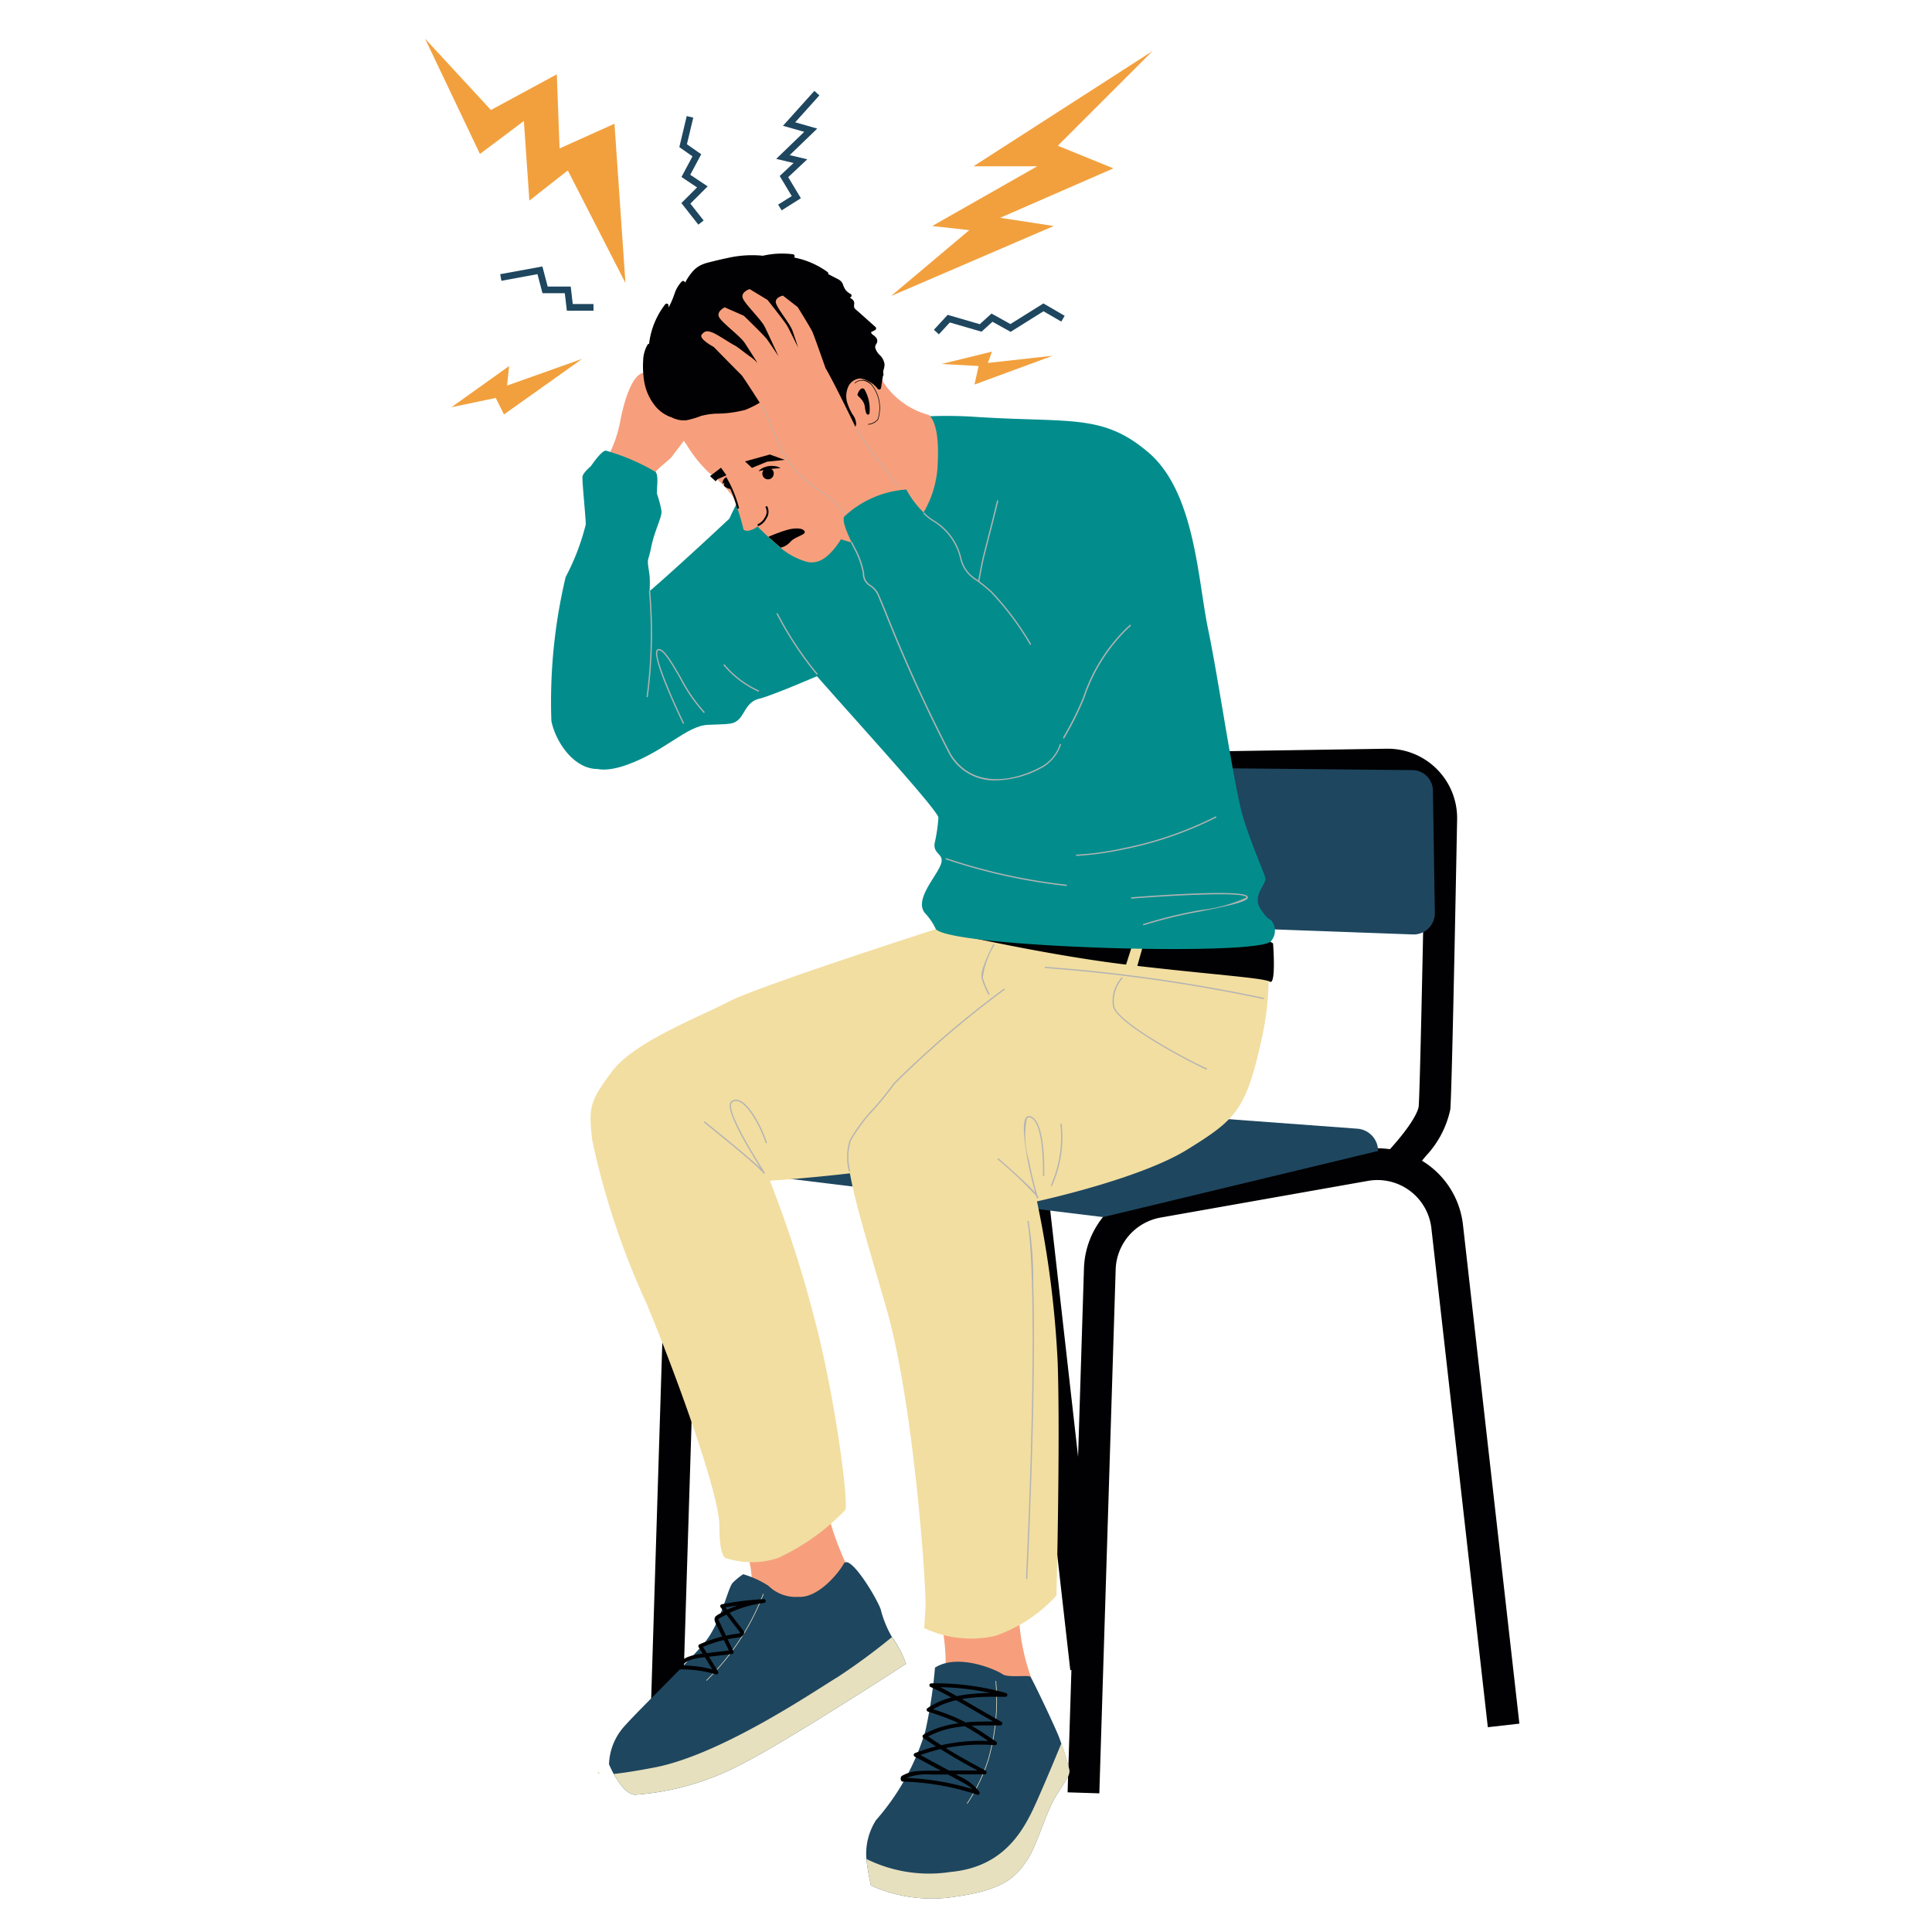 <svg xmlns="http://www.w3.org/2000/svg" width="100" height="100" viewBox="0 0 100 100">
  <g id="img_스트레스클리닉" transform="translate(-454 -762)">
    <rect id="사각형_66" data-name="사각형 66" width="100" height="100" transform="translate(454 762)" fill="#fff" opacity="0"/>
    <g id="그룹_307" data-name="그룹 307" transform="translate(-1703.608 -90.39)">
      <path id="패스_483" data-name="패스 483" d="M2425.452,1094.795l-1.162-1.162s.487-.489.969-1.09c.844-1.052.9-1.479.908-1.524.052-.569.178-6,.346-14.9a1.948,1.948,0,0,0-1.978-1.985l-10.223.157-.025-1.643,10.223-.157a3.592,3.592,0,0,1,3.647,3.659c-.122,6.414-.281,14.226-.353,15.014a5.032,5.032,0,0,1-1.273,2.416C2425.992,1094.252,2425.474,1094.773,2425.452,1094.795Z" transform="translate(-195.129 -181.347)" fill="#010002"/>
      <path id="패스_484" data-name="패스 484" d="M2378.607,1228.583l-1.642-.052.847-27.122a4.454,4.454,0,0,1,3.676-4.246l10.74-1.9a4.455,4.455,0,0,1,5.2,3.885l2.921,25.827-1.633.185-2.922-25.827a2.81,2.81,0,0,0-3.282-2.451l-10.74,1.9a2.822,2.822,0,0,0-2.319,2.68Z" transform="translate(-164.098 -283.37)" fill="#010002"/>
      <path id="패스_485" data-name="패스 485" d="M2417.881,1086.674l9.406.343a1.1,1.1,0,0,0,1.1-1.121l-.1-6.331a1.073,1.073,0,0,0-1.1-1.056l-11.239-.109Z" transform="translate(-196.511 -186.259)" fill="#1e465f"/>
      <path id="패스_486" data-name="패스 486" d="M2250.355,1211.058l-1.642-.051.847-27.122a4.454,4.454,0,0,1,3.676-4.246l10.74-1.9a4.454,4.454,0,0,1,5.2,3.885l2.921,25.827-1.632.185-2.922-25.827a2.81,2.81,0,0,0-3.282-2.452l-10.74,1.9a2.822,2.822,0,0,0-2.319,2.68Z" transform="translate(-57.459 -268.799)" fill="#010002"/>
      <path id="패스_487" data-name="패스 487" d="M2301.759,1186.4a1.156,1.156,0,0,0-1.071-1.153l-10.743-.794-22.688,1.477-.067,1.41,20.339,2.483Z" transform="translate(-72.822 -274.436)" fill="#1e465f"/>
      <g id="그룹_306" data-name="그룹 306" transform="translate(2179.608 854.39)">
        <path id="패스_488" data-name="패스 488" d="M2277.937,1306.205a5.6,5.6,0,0,1,.176,1.838c-.075,1.007,1.158,1.284,2.794.982s2.14-2.341,2.14-2.341-1.108-2.391-.982-3.2S2276.653,1304.166,2277.937,1306.205Z" transform="translate(-2261.205 -1227.617)" fill="#f79f7c"/>
        <path id="패스_489" data-name="패스 489" d="M2337.94,1331.635a10.866,10.866,0,0,1,.176,3.222c-.277.68,2.743.78,3.65.453s.956-.453.956-.453a10.952,10.952,0,0,1-.78-4.1C2342.018,1328.665,2337.361,1330.452,2337.94,1331.635Z" transform="translate(-2311.216 -1249.673)" fill="#f79f7c"/>
        <path id="패스_490" data-name="패스 490" d="M2318.128,1132.564s-5.437,4.162-6.243,5.3a32.4,32.4,0,0,0-2.282,2.953c-.47.94.47,3.826,1.879,8.726s2.081,14.5,2.014,15.506l-.067,1.007a5.689,5.689,0,0,0,3.691.4,7.683,7.683,0,0,0,3.155-2.081s.2-7.853.067-12.015a52.347,52.347,0,0,0-1.074-8.391s5.3-1.141,7.786-2.685,3.021-2.014,3.826-5.638.067-5.37.067-5.37l-10.337.336Z" transform="translate(-2287.594 -1083.787)" fill="#f2dea1"/>
        <path id="패스_491" data-name="패스 491" d="M2248.3,1127.554s-9.2,2.953-10.74,3.759-4.9,2.081-6.041,3.625-1.208,1.812-1.007,3.557a40.408,40.408,0,0,0,2.819,8.458c1.477,3.558,3.759,9.8,3.759,11.478s.335,1.678.335,1.678a4.369,4.369,0,0,0,2.685,0,11.339,11.339,0,0,0,3.49-2.484c.2-.2-.469-5.706-1.611-10a61.384,61.384,0,0,0-2.283-7.048s7.182-.47,9.4-1.41,6.981-4.9,7.316-6.31a20.274,20.274,0,0,0,0-4.631S2250.913,1127.218,2248.3,1127.554Z" transform="translate(-2221.856 -1081.462)" fill="#f2dea1"/>
        <path id="패스_492" data-name="패스 492" d="M2339.083,1126.419s5.236,1.208,9.5,1.712,7.015.671,7.35.873.168-1.98.168-1.98a4.226,4.226,0,0,0-1.208-.537C2354.421,1126.419,2340.291,1125.379,2339.083,1126.419Z" transform="translate(-2312.207 -1080.193)" fill="#010002"/>
        <path id="패스_493" data-name="패스 493" d="M2394.5,1132.29l.5-1.561.528.075-.453,1.611Z" transform="translate(-2358.281 -1084.159)" fill="#f2dea1"/>
        <path id="패스_494" data-name="패스 494" d="M2236.023,961.271a6.455,6.455,0,0,0,.579-1.661c.151-.856.6-2.643,1.309-2.593s2.543,2.139,2.543,2.517-.982,1.561-1.133,1.787-.931.73-1.057,1.108S2236.073,962.026,2236.023,961.271Z" transform="translate(-2226.515 -939.721)" fill="#f79f7c"/>
        <path id="패스_495" data-name="패스 495" d="M2292.632,996.774a3.108,3.108,0,0,0-.571-.839c-.537-.671.537-1.812.805-2.45s-.369-.537-.3-1.141a8.682,8.682,0,0,0,.2-1.343c-.033-.4-4.581-5.353-6.595-7.669a11.5,11.5,0,0,1-2.265-8.709,10.37,10.37,0,0,1,1.007-2.886,23.185,23.185,0,0,1,9.515-1.494c5.135.352,6.8-.2,9.213,1.863s2.551,6.612,3.087,9.162,1.36,8.273,1.813,9.733,1.041,2.752,1.141,3.1-.7.906-.252,1.611.52.487.621.688a.827.827,0,0,1-.067.99C2309.462,998.2,2293.454,997.731,2292.632,996.774Z" transform="translate(-2266.193 -950.682)" fill="#028d8c"/>
        <path id="패스_496" data-name="패스 496" d="M2308.234,952.84a4.089,4.089,0,0,0,2.886,2.886s.571.3.47,2.417a5.362,5.362,0,0,1-2.215,4.262c-.906.47-2.953-.3-2.953-.3S2308.268,954.283,2308.234,952.84Z" transform="translate(-2285.051 -936.249)" fill="#f79f7c"/>
        <path id="패스_497" data-name="패스 497" d="M2235.807,983.118s-4.833,4.531-5.487,4.833-1.611,3.574-1.762,5.034-.3,2.567-.3,2.567.3,1.007,2.266.3,3.071-2.014,4.178-2.064,1.309,0,1.611-.3.4-.906,1.057-1.057,3.322-1.309,3.322-1.309l-1.913-11.8S2237.519,979.393,2235.807,983.118Z" transform="translate(-2220.057 -958.271)" fill="#028d8c"/>
        <path id="패스_498" data-name="패스 498" d="M2254.558,922.826a4.091,4.091,0,0,0-1.789,1.266,7.037,7.037,0,0,0-1.739,3.565,7.582,7.582,0,0,0,1.477,4.329,7.1,7.1,0,0,0,1.175,1.477,6.093,6.093,0,0,1,1.477,1.578,13.372,13.372,0,0,0,2.014,2.114,3.662,3.662,0,0,0,1.645.94c.336.034.973.1,1.879-1.477a10.021,10.021,0,0,0,1.712-4.833,9.385,9.385,0,0,0-.4-4.564C2261.974,926.625,2259.573,921.029,2254.558,922.826Z" transform="translate(-2238.989 -910.998)" fill="#f79f7c"/>
        <path id="패스_499" data-name="패스 499" d="M2220.174,981.725s.537-.805.772-.805a10.906,10.906,0,0,1,2.584,1.107c.168.235.034.906.068,1.141a5.051,5.051,0,0,1,.235.906c0,.336-.37,1.007-.537,1.846s-.235.47-.1,1.342-.235,2.92-.2,3.591a17.038,17.038,0,0,1-.235,2.316s-1.007,4.2-2.215,4.229-2.182-1.343-2.417-2.484a27.958,27.958,0,0,1,.739-7.451,12.006,12.006,0,0,0,1.041-2.719c0-.369-.2-2.282-.168-2.484S2220.174,981.725,2220.174,981.725Z" transform="translate(-2211.59 -959.596)" fill="#028d8c"/>
        <path id="패스_500" data-name="패스 500" d="M2349.625,984.153s-.553,2.265-.856,3.407a23.137,23.137,0,0,1-.571,2.45c-.235.47,4.229,7.82,4.229,7.82a10.037,10.037,0,0,0,1.443-2.651,8.842,8.842,0,0,1,2.282-3.625c.7-.537,1.611-2.92,1.98-3.557s-3.155-4.5-5.471-5.169A2.351,2.351,0,0,0,2349.625,984.153Z" transform="translate(-2319.779 -961.068)" fill="#028d8c"/>
        <path id="패스_501" data-name="패스 501" d="M2273.2,990.015a.3.3,0,0,0-.25.416,11.231,11.231,0,0,1,.71,2.022c0,.391.828.078.984-.336s-1.432-2.1-1.432-2.1Z" transform="translate(-2257.201 -967.158)" fill="#f79f7c"/>
        <path id="패스_502" data-name="패스 502" d="M2251.494,1327.612s-6.276,4.094-8.659,5.269a13.788,13.788,0,0,1-5.37,1.51c-.437-.021-.849-.623-1.1-1.077a5.56,5.56,0,0,1-.245-.5,3.088,3.088,0,0,1,.805-1.98c.839-.94,3.256-3.255,4.128-4.3s1.208-2.853,1.476-3.121a3.407,3.407,0,0,1,.537-.437,5.039,5.039,0,0,1,1.309.6,2.009,2.009,0,0,0,1.544.571c1.007.067,2.047-1.175,2.349-1.712s1.645,1.644,1.913,2.349a5.5,5.5,0,0,0,.584,1.44l.053.071A5.789,5.789,0,0,1,2251.494,1327.612Z" transform="translate(-2226.598 -1243.494)" fill="#1e465f"/>
        <path id="패스_503" data-name="패스 503" d="M2259.05,926.167a.8.8,0,0,0-.237-.47.828.828,0,0,1-.247-.4.314.314,0,0,1,.066-.2.273.273,0,0,0,.009-.274.656.656,0,0,0-.2-.19.3.3,0,0,1-.075-.082l-.008-.016a.091.091,0,0,0-.006-.018V924.5l.213-.108a.1.1,0,0,0,.02-.155l-.783-.7-.2-.174a.467.467,0,0,1-.12-.134.45.45,0,0,1,0-.2.27.27,0,0,0-.084-.211.7.7,0,0,0-.092-.069l-.027-.018-.017-.015-.009-.009a.1.1,0,0,0,.046-.182.75.75,0,0,1-.257-.2,1.055,1.055,0,0,1-.144-.289.481.481,0,0,0-.108-.175.682.682,0,0,0-.162-.11c-.128-.067-.257-.13-.386-.2l-.108-.055a.1.1,0,0,0-.044-.115,4.333,4.333,0,0,0-1.522-.7c-.067-.016-.135-.03-.2-.043a.1.1,0,0,0-.068-.17,4.4,4.4,0,0,0-1.544.077,5.7,5.7,0,0,0-1.849.121c-.326.067-.65.145-.973.229a1.93,1.93,0,0,0-.449.165,1.364,1.364,0,0,0-.321.249,2.839,2.839,0,0,0-.436.632.164.164,0,0,1-.007-.019.1.1,0,0,0-.165-.043,1.659,1.659,0,0,0-.371.616,4.612,4.612,0,0,1-.265.638c-.018.031-.036.06-.054.087,0-.033,0-.065.006-.1a.1.1,0,0,0-.168-.07,4.113,4.113,0,0,0-.837,2.022l-.005.032a.1.1,0,0,0-.079.046,1.742,1.742,0,0,0-.228.832,4.688,4.688,0,0,0,.03.889,2.736,2.736,0,0,0,.66,1.53,1.889,1.889,0,0,0,.721.489.072.072,0,0,0,.026,0,1.37,1.37,0,0,0,.815.169,4.823,4.823,0,0,0,.751-.224,3.77,3.77,0,0,1,.752-.117,5.918,5.918,0,0,0,1.546-.2,5.419,5.419,0,0,0,.708-.35,1.981,1.981,0,0,1,.346-.147,2.3,2.3,0,0,0,.376-.128,1.549,1.549,0,0,0,.481-.454,1.756,1.756,0,0,1,.3-.32,1.268,1.268,0,0,0,.384,1.06c.187.174.437.253.629.417a1.264,1.264,0,0,1,.243.312,1.238,1.238,0,0,0,.227.307.355.355,0,0,0,.366.081.328.328,0,0,0,.135-.1,3.542,3.542,0,0,1,.565.755.1.1,0,0,0,.135.035l.5-.337c.146-.1.311-.2.331-.388a.877.877,0,0,0-.191-.507,2.819,2.819,0,0,1-.233-.489,1.2,1.2,0,0,1,.008-.929.719.719,0,0,1,.636-.439,1.455,1.455,0,0,1,.9.544.1.1,0,0,0,.165-.044c.033-.211.066-.421.1-.632a.086.086,0,0,0,.025-.094.438.438,0,0,1,.014-.239A.931.931,0,0,0,2259.05,926.167Z" transform="translate(-2235.266 -909.308)" fill="#010002"/>
        <path id="패스_504" data-name="패스 504" d="M2272.49,938.529c-.253-.519-1.128-2.336-1.6-3.15-.182-.517-.594-1.682-.67-1.856-.1-.225-.771-1.3-.771-1.3l-.763-.592s-.407.084-.367.356.72,1.075.858,1.449c.048.13.166.484.3.89-.247-.5-.5-1.009-.564-1.121-.138-.238-1.025-1.352-1.025-1.352l-.926-.561s-.442.145-.363.443.939,1.1,1.141,1.5c.1.2.422.891.719,1.537-.276-.414-.535-.8-.606-.891-.167-.218-1.191-1.208-1.191-1.208l-.99-.436s-.42.2-.3.486,1.074.973,1.326,1.342c.1.146.375.581.675,1.054a3.176,3.176,0,0,0-.356-.316c-.151-.084-.671-.52-.839-.6s-.873-.554-1.125-.654-.4-.118-.571.1.621.638.621.638,1.337,1.365,1.426,1.443,1.093,1.658,1.185,1.8c.241.6.666,1.626,1.047,2.377.571,1.124,2.014,1.863,2.584,2.4a3.467,3.467,0,0,1,.755.94,29.775,29.775,0,0,0,2.769-1.342C2274.906,941.768,2272.809,939.183,2272.49,938.529Z" transform="translate(-2250.162 -918.33)" fill="#f79f7c"/>
        <path id="패스_505" data-name="패스 505" d="M2324.927,1359.924c-.5.839-.974,2.584-1.477,3.289s-1.007,1.477-3.658,1.846a7.687,7.687,0,0,1-4.4-.571,13.221,13.221,0,0,1-.235-1.376,3.23,3.23,0,0,1,.5-2.013,12.287,12.287,0,0,0,2.55-4.6,25.461,25.461,0,0,0,.5-3.289c1.208-.772,3.222.134,3.491.336s1.343.034,1.443.134,1.342,2.719,1.51,3.188c.027.076.058.162.089.254a9.987,9.987,0,0,1,.414,1.391C2325.7,1358.817,2325.431,1359.085,2324.927,1359.924Z" transform="translate(-2292.312 -1268.893)" fill="#1e465f"/>
        <path id="패스_506" data-name="패스 506" d="M2277.877,982.472l.358.336.794-.324.906-.089-.772-.28Z" transform="translate(-2261.316 -960.59)" fill="#010002"/>
        <path id="패스_507" data-name="패스 507" d="M2283.871,986.574a.294.294,0,1,1-.219-.316A.273.273,0,0,1,2283.871,986.574Z" transform="translate(-2265.826 -964.026)" fill="#010002"/>
        <path id="패스_508" data-name="패스 508" d="M2272.6,991.3a5.852,5.852,0,0,0-.582-1.465l.086-.049a5.965,5.965,0,0,1,.593,1.494Z" transform="translate(-2256.442 -966.967)" fill="#010002"/>
        <path id="패스_509" data-name="패스 509" d="M2281.747,999l-.023-.1a.774.774,0,0,0,.374-.348.518.518,0,0,0,.033-.551l.083-.053a.615.615,0,0,1-.034.658A.836.836,0,0,1,2281.747,999Z" transform="translate(-2264.515 -973.761)" fill="#010002"/>
        <path id="패스_510" data-name="패스 510" d="M2267.123,986.6l.571-.436.28.392-.458.2-.1.112Z" transform="translate(-2252.375 -963.956)" fill="#010002"/>
        <path id="패스_511" data-name="패스 511" d="M2285.063,1005.259a8.356,8.356,0,0,1,.96-.358c.436-.123.839-.1.917.078s-.481.257-.727.526a1.011,1.011,0,0,1-.511.316Z" transform="translate(-2267.291 -979.472)" fill="#010002"/>
        <path id="패스_512" data-name="패스 512" d="M2314.168,977.274l.038,0c-.156-.22-.4-.543-.732-.988a22.3,22.3,0,0,1-1.422-2.008l-.034.005a21.752,21.752,0,0,0,1.43,2.023C2313.713,976.657,2313.984,977.016,2314.168,977.274Z" transform="translate(-2289.703 -954.072)" fill="#b3b3b3" style="mix-blend-mode: multiply;isolation: isolate"/>
        <path id="패스_513" data-name="패스 513" d="M2287.236,972.623l.028-.017a4.46,4.46,0,0,0-.564-.633,7.3,7.3,0,0,0-.693-.536,5.834,5.834,0,0,1-1.888-1.859c-.386-.761-.821-1.815-1.048-2.378l-.136-.214-.013.015-.01.009.131.206c.225.561.661,1.616,1.048,2.378a5.867,5.867,0,0,0,1.9,1.871,7.33,7.33,0,0,1,.69.533A4.487,4.487,0,0,1,2287.236,972.623Z" transform="translate(-2265.502 -948.01)" fill="#b3b3b3" style="mix-blend-mode: multiply;isolation: isolate"/>
        <path id="패스_514" data-name="패스 514" d="M2308.2,994.255a5.23,5.23,0,0,1,3.222-1.41,5.013,5.013,0,0,0,1.384,1.611,3.093,3.093,0,0,1,1.435,1.963c.3.957.553.806,1.56,1.712a27.344,27.344,0,0,1,3.323,4.833c.705,1.208.705,3.474-.654,4.229s-3.625,1.258-4.783-.655-3.473-7.7-3.725-8.256-.755-.453-.755-1.108S2308,994.758,2308.2,994.255Z" transform="translate(-2286.512 -969.508)" fill="#028d8c"/>
        <path id="패스_515" data-name="패스 515" d="M2271.5,989.956s-.143.185-.059.3a.533.533,0,0,0,.319.142l-.2-.47Z" transform="translate(-2255.942 -967.089)" fill="#010002"/>
        <path id="패스_516" data-name="패스 516" d="M2282.026,985.875a.7.7,0,0,1,.248-.181,1.064,1.064,0,0,1,.6-.083.916.916,0,0,1,.149.035.546.546,0,0,1,.072.028.649.649,0,0,1,.069.034c-.052.01-.1.012-.15.018s-.1.007-.144.014c-.1.007-.188.02-.281.031s-.185.028-.278.046S2282.127,985.853,2282.026,985.875Z" transform="translate(-2264.766 -963.485)" fill="#010002"/>
        <path id="패스_517" data-name="패스 517" d="M2271.2,989.084l-.007,0a.333.333,0,0,0-.11.08.373.373,0,0,0-.069.111.292.292,0,0,0-.019.139.418.418,0,0,0,.121-.062.521.521,0,0,0,.088-.078.6.6,0,0,0,.055-.071A.529.529,0,0,1,2271.2,989.084Z" transform="translate(-2255.595 -966.385)" fill="#010002"/>
        <g id="그룹_305" data-name="그룹 305" transform="translate(21.854 46.868)" style="mix-blend-mode: multiply;isolation: isolate">
          <path id="패스_518" data-name="패스 518" d="M2317.383,1146.258l-.006,0a51.325,51.325,0,0,0-5.679,4.869,16.933,16.933,0,0,1-1.069,1.323,8.542,8.542,0,0,0-1.215,1.634,2.863,2.863,0,0,0-.038,1.609l0,.016.064-.01,0-.016a2.812,2.812,0,0,1,.032-1.569,8.535,8.535,0,0,1,1.207-1.621,16.9,16.9,0,0,0,1.073-1.328,51.642,51.642,0,0,1,5.688-4.873l.029-.022Z" transform="translate(-2309.288 -1143.938)" fill="#b3b3b3"/>
          <path id="패스_519" data-name="패스 519" d="M2350.847,1135.106l.015-.008-.015.008.008.015.058-.032-.008-.014a4.156,4.156,0,0,1-.35-.848,4.386,4.386,0,0,1,.6-1.688l.008-.015-.058-.031-.008.015c-.029.054-.709,1.326-.607,1.735A4.3,4.3,0,0,0,2350.847,1135.106Z" transform="translate(-2343.54 -1132.493)" fill="#b3b3b3"/>
        </g>
        <path id="패스_520" data-name="패스 520" d="M2381.275,1141.123a84.809,84.809,0,0,0-11.338-1.61l0-.066a84.941,84.941,0,0,1,11.349,1.612Z" transform="translate(-2337.861 -1091.407)" fill="#b3b3b3" style="mix-blend-mode: multiply;isolation: isolate"/>
        <path id="패스_521" data-name="패스 521" d="M2357.467,1189.569a.041.041,0,0,1-.034-.021.724.724,0,0,1-.045-.117,21.376,21.376,0,0,0-2-1.89l.043-.05c.005,0,.531.459,1.045.932.47.432.727.692.867.85-.245-.853-.824-3.39-.48-3.874a.191.191,0,0,1,.216-.08c.822.206.734,2.986.73,3.1l-.065,0c0-.028.091-2.845-.68-3.038a.126.126,0,0,0-.15.06,4.409,4.409,0,0,0,.114,2.19,18.111,18.111,0,0,0,.421,1.769c.065.089.06.116.057.133a.037.037,0,0,1-.028.033Z" transform="translate(-2325.762 -1129.543)" fill="#b3b3b3" style="mix-blend-mode: multiply;isolation: isolate"/>
        <path id="패스_522" data-name="패스 522" d="M2371.827,1190.849l-.059-.029a6.11,6.11,0,0,0,.5-3.2l.065-.01A6.178,6.178,0,0,1,2371.827,1190.849Z" transform="translate(-2339.384 -1131.452)" fill="#b3b3b3" style="mix-blend-mode: multiply;isolation: isolate"/>
        <path id="패스_523" data-name="패스 523" d="M2268.3,1184.09c-.019,0-.035-.021-.058-.05-.329-.428-3.038-2.59-3.065-2.612l.041-.051c.1.079,2.206,1.761,2.9,2.43l-.015-.025c-.876-1.417-1.839-3.085-1.514-3.41a.358.358,0,0,1,.353-.1c.477.11,1.1,1.026,1.514,2.228l-.062.021c-.4-1.163-1.018-2.082-1.467-2.186a.3.3,0,0,0-.292.084c-.095.095-.094.428.448,1.475.361.7.826,1.449,1.076,1.854.195.315.195.315.165.336A.036.036,0,0,1,2268.3,1184.09Z" transform="translate(-2250.755 -1125.342)" fill="#b3b3b3" style="mix-blend-mode: multiply;isolation: isolate"/>
        <path id="패스_524" data-name="패스 524" d="M2364.245,1235.994l-.065,0c.729-15.838.075-18.491.068-18.516l.063-.017a18.553,18.553,0,0,1,.244,3.255C2364.625,1223.109,2364.627,1227.706,2364.245,1235.994Z" transform="translate(-2333.074 -1156.271)" fill="#b3b3b3" style="mix-blend-mode: multiply;isolation: isolate"/>
        <path id="패스_525" data-name="패스 525" d="M2332.686,999.9a2.586,2.586,0,0,0,.482.389,3.053,3.053,0,0,1,1.42,1.945,1.756,1.756,0,0,0,.818,1.117c.194.144.434.324.752.609a14.822,14.822,0,0,1,2.06,2.752l.036-.065a14.72,14.72,0,0,0-2.052-2.735,9.643,9.643,0,0,0-.757-.613,1.687,1.687,0,0,1-.795-1.084,3.109,3.109,0,0,0-1.449-1.981,2.568,2.568,0,0,1-.5-.411Q2332.694,999.862,2332.686,999.9Z" transform="translate(-2306.888 -975.314)" fill="#b3b3b3" style="mix-blend-mode: color-burn;isolation: isolate"/>
        <path id="패스_526" data-name="패스 526" d="M2321.191,1019.454a2.048,2.048,0,0,1-.913,1.139c-1.5.834-3.643,1.166-4.739-.643a80.438,80.438,0,0,1-3.36-7.389c-.182-.438-.313-.755-.364-.864a1.18,1.18,0,0,0-.41-.473.673.673,0,0,1-.342-.621,4.381,4.381,0,0,0-.51-1.378l-.107-.226-.077-.008.124.262a4.48,4.48,0,0,1,.5,1.35.734.734,0,0,0,.367.673,1.115,1.115,0,0,1,.391.448c.049.109.18.425.362.862a80.463,80.463,0,0,0,3.364,7.4,2.654,2.654,0,0,0,2.344,1.344h.074a5.155,5.155,0,0,0,2.41-.678,2.125,2.125,0,0,0,.954-1.207Z" transform="translate(-2288.333 -982.937)" fill="#b3b3b3" style="mix-blend-mode: color-burn;isolation: isolate"/>
        <path id="패스_527" data-name="패스 527" d="M2350.443,996.023c-.189.765-.475,1.91-.661,2.615-.134.507-.214.947-.285,1.335-.018.1-.034.19-.051.279l.06.035c.018-.1.036-.2.056-.3.07-.387.15-.826.284-1.33.182-.688.458-1.793.647-2.558Z" transform="translate(-2320.824 -972.154)" fill="#b3b3b3" style="mix-blend-mode: multiply;isolation: isolate"/>
        <path id="패스_528" data-name="패스 528" d="M2379.055,1034.315a1.5,1.5,0,0,1-.152.138,8.965,8.965,0,0,0-2.293,3.638,15.817,15.817,0,0,1-1.036,2.07.073.073,0,0,1,.024.058l0,.039a15.562,15.562,0,0,0,1.077-2.141,8.918,8.918,0,0,1,2.272-3.612,1.2,1.2,0,0,0,.14-.127C2379.074,1034.357,2379.065,1034.336,2379.055,1034.315Z" transform="translate(-2342.549 -1003.993)" fill="#b3b3b3" style="mix-blend-mode: multiply;isolation: isolate"/>
        <path id="패스_529" data-name="패스 529" d="M2289.61,1034.014a17.927,17.927,0,0,1-2.085-3.162l.06-.027a17.851,17.851,0,0,0,2.077,3.148Z" transform="translate(-2269.338 -1001.091)" fill="#b3b3b3" style="mix-blend-mode: multiply;isolation: isolate"/>
        <path id="패스_530" data-name="패스 530" d="M2251.948,1045.723c-.066-.136-1.611-3.323-1.374-3.8a.124.124,0,0,1,.088-.071c.292-.058.7.65,1.177,1.469a8.285,8.285,0,0,0,1.235,1.794l-.044.049a8.3,8.3,0,0,1-1.248-1.81c-.423-.731-.861-1.487-1.107-1.437a.058.058,0,0,0-.042.036c-.185.373.929,2.829,1.374,3.744Z" transform="translate(-2238.594 -1010.256)" fill="#b3b3b3" style="mix-blend-mode: multiply;isolation: isolate"/>
        <path id="패스_531" data-name="패스 531" d="M2273.043,1047.945a5.131,5.131,0,0,1-1.826-1.386l.052-.04a5.053,5.053,0,0,0,1.8,1.366Z" transform="translate(-2255.779 -1014.14)" fill="#b3b3b3" style="mix-blend-mode: multiply;isolation: isolate"/>
        <path id="패스_532" data-name="패스 532" d="M2247.694,1029.556l-.065-.008a24.85,24.85,0,0,0,.126-5.479l.065-.008A24.888,24.888,0,0,1,2247.694,1029.556Z" transform="translate(-2236.166 -995.467)" fill="#b3b3b3" style="mix-blend-mode: multiply;isolation: isolate"/>
        <path id="패스_533" data-name="패스 533" d="M2397.066,1118.467l-.023-.062a23.525,23.525,0,0,1,2.987-.729,7.821,7.821,0,0,0,2.37-.648c0-.007,0-.016-.009-.03-.259-.3-4.393-.039-5.963.086l0-.065c.581-.047,5.689-.443,6.018-.064a.092.092,0,0,1,.022.095c-.069.2-.964.4-2.419.691A23.548,23.548,0,0,0,2397.066,1118.467Z" transform="translate(-2359.884 -1072.571)" fill="#b3b3b3" style="mix-blend-mode: color-burn;isolation: isolate"/>
        <path id="패스_534" data-name="패스 534" d="M2345.74,1107.5a29.79,29.79,0,0,1-6.275-1.386l.022-.062a29.744,29.744,0,0,0,6.26,1.383Z" transform="translate(-2312.525 -1063.64)" fill="#b3b3b3" style="mix-blend-mode: color-burn;isolation: isolate"/>
        <path id="패스_535" data-name="패스 535" d="M2379.539,1095.268a.187.187,0,0,1-.041,0l.021-.062-.01.031.007-.032a15.126,15.126,0,0,0,2.417-.331,18.574,18.574,0,0,0,4.81-1.655l.03.058a18.656,18.656,0,0,1-4.86,1.668A15.839,15.839,0,0,1,2379.539,1095.268Z" transform="translate(-2345.811 -1052.968)" fill="#b3b3b3" style="mix-blend-mode: color-burn;isolation: isolate"/>
        <path id="패스_536" data-name="패스 536" d="M2324.952,1380.737c-.5.839-.974,2.584-1.477,3.289s-1.007,1.477-3.658,1.846a7.69,7.69,0,0,1-4.4-.571,13.221,13.221,0,0,1-.235-1.376,7.323,7.323,0,0,0,4.363.671c2.886-.268,3.86-2.316,4.5-3.759.465-1.052.984-2.3,1.23-2.9a9.94,9.94,0,0,1,.415,1.391C2325.724,1379.63,2325.455,1379.9,2324.952,1380.737Z" transform="translate(-2292.337 -1289.705)" fill="#e7e0be"/>
        <path id="패스_537" data-name="패스 537" d="M2232.714,1386.587l.065.142C2232.578,1386.687,2232.714,1386.587,2232.714,1386.587Z" transform="translate(-2223.727 -1296.898)" fill="#e7e0be"/>
        <path id="패스_538" data-name="패스 538" d="M2252.7,1346.721s-6.275,4.095-8.659,5.269a13.79,13.79,0,0,1-5.37,1.51c-.437-.021-.849-.623-1.1-1.077.44-.044,1.1-.142,2.1-.333,3.524-.671,8.491-4.094,9.465-4.665a32.944,32.944,0,0,0,2.833-2.084c.017.023.035.047.053.071A5.776,5.776,0,0,1,2252.7,1346.721Z" transform="translate(-2227.804 -1262.604)" fill="#e7e0be"/>
        <path id="패스_539" data-name="패스 539" d="M2346.052,1365.151l-.026-.02a8.923,8.923,0,0,0,1.105-2.311,11.171,11.171,0,0,0,.376-4.02l.033,0a11.208,11.208,0,0,1-.379,4.035A8.948,8.948,0,0,1,2346.052,1365.151Z" transform="translate(-2317.98 -1273.79)" fill="#e7e0be"/>
        <path id="패스_540" data-name="패스 540" d="M2266,1336.536l-.022-.024a12.612,12.612,0,0,0,2.941-4.474l.031.011A12.64,12.64,0,0,1,2266,1336.536Z" transform="translate(-2251.422 -1251.542)" fill="#e7e0be"/>
        <path id="패스_541" data-name="패스 541" d="M2395.6,1147.475c-.983-.447-4.694-2.407-4.852-3.3a1.827,1.827,0,0,1,.462-1.489l.046.047a1.757,1.757,0,0,0-.444,1.431c.143.809,3.5,2.652,4.814,3.248Z" transform="translate(-2355.145 -1094.104)" fill="#b3b3b3" style="mix-blend-mode: multiply;isolation: isolate"/>
        <path id="패스_542" data-name="패스 542" d="M2312.23,961.56l0-.033a.712.712,0,0,0,.491-.245,1.888,1.888,0,0,0-.333-1.791c-.485-.42-.819-.083-.833-.068l-.024-.023a.614.614,0,0,1,.879.066,1.934,1.934,0,0,1,.338,1.834A.731.731,0,0,1,2312.23,961.56Z" transform="translate(-2289.297 -941.58)" fill="#010002"/>
        <path id="패스_543" data-name="패스 543" d="M2312.4,962.129s.134-.436.352-.285a2.032,2.032,0,0,1,.269,1.275c-.084.1-.185.084-.235-.336S2312.4,962.246,2312.4,962.129Z" transform="translate(-2290.019 -943.708)" fill="#010002"/>
        <path id="패스_544" data-name="패스 544" d="M2331.057,1360.031a13.444,13.444,0,0,0-3.006-.491q-.433-.021-.866-.014a.1.1,0,0,0-.1.073.1.1,0,0,0,.046.111c.371.162.729.35,1.082.547-.141.038-.28.082-.417.134a3.865,3.865,0,0,0-.811.417.1.1,0,0,0,.023.18,13.763,13.763,0,0,1,1.425.523l.163.077a5.638,5.638,0,0,0-1.01.229,4.2,4.2,0,0,0-.813.368.1.1,0,0,0,0,.17q.319.224.649.434l-.2.052a9.22,9.22,0,0,0-.88.293.1.1,0,0,0-.071.082.1.1,0,0,0,.047.1l1.353.731h-.422c-.262,0-.526,0-.787.023a1.86,1.86,0,0,0-.822.256.205.205,0,0,0,.023.283,13.252,13.252,0,0,1,3.059.432q.423.111.838.25a.1.1,0,0,0,.112-.145,2.573,2.573,0,0,0-1.049-.81l-.177-.1.5,0,1,0a.1.1,0,0,0,.05-.184c-.7-.38-1.391-.762-2.067-1.176l.027-.005a9.115,9.115,0,0,1,1.6-.172q.46-.009.919.028a.1.1,0,0,0,.1-.072.1.1,0,0,0-.045-.112c-.413-.283-.826-.567-1.258-.82l-.006,0c.2-.012.4-.018.6-.021.3,0,.6,0,.893,0a.1.1,0,0,0,.05-.184l-1.423-.819-.626-.362a8.933,8.933,0,0,1,1.358-.115c.3-.006.607,0,.911,0A.1.1,0,0,0,2331.057,1360.031Zm-2.641,4.414c.2.108.4.212.6.334a2.009,2.009,0,0,1,.292.221q-.588-.18-1.19-.306a13.544,13.544,0,0,0-1.562-.232q-.331-.03-.663-.042a3.028,3.028,0,0,1,1.294-.175l.859,0Zm.785-.609.37.2-1.413,0h-.068l-.872-.472-.6-.327a9.171,9.171,0,0,1,1.044-.309C2328.163,1363.252,2328.68,1363.547,2329.2,1363.836Zm.531-1.595q.2.132.4.268a9.278,9.278,0,0,0-1.284.034,9.516,9.516,0,0,0-1.153.184l-.151-.1q-.269-.172-.53-.352a4.55,4.55,0,0,1,1.3-.446c.2-.038.4-.065.6-.085C2329.193,1361.9,2329.465,1362.067,2329.731,1362.241Zm.184-1.01.469.27c-.409,0-.819,0-1.228.029l-.2.017a8.768,8.768,0,0,0-1.067-.47c-.2-.075-.411-.144-.618-.212a4.153,4.153,0,0,1,1.2-.466l.052.029Q2329.218,1360.828,2329.915,1361.231Zm-.53-1.169a7.155,7.155,0,0,0-.886.127c-.159-.09-.319-.179-.48-.266-.128-.069-.258-.136-.388-.2a13.184,13.184,0,0,1,2.549.292l.041.009C2329.942,1360.028,2329.663,1360.039,2329.385,1360.062Z" transform="translate(-2300.976 -1274.396)" fill="#010002"/>
        <path id="패스_545" data-name="패스 545" d="M2261.552,1333.667a15.186,15.186,0,0,0-1.711.182q-.239.039-.477.086a.1.1,0,0,0-.059.145l.173.225-.041.021c-.065.034-.128.07-.192.106a.773.773,0,0,0-.187.124c-.128.137-.027.31.04.449l.219.45.074.151c-.116.028-.231.059-.345.094a7.24,7.24,0,0,0-.839.312.1.1,0,0,0-.035.135l.21.344a2.655,2.655,0,0,0-.826.194.935.935,0,0,0-.405.351.09.09,0,0,0-.011.076.1.1,0,0,0,.02.195,6.063,6.063,0,0,1,1.91.256.1.1,0,0,0,.111-.145l-.471-.769.468-.056.712-.085a.1.1,0,0,0,.085-.148l-.3-.616.179-.036c.134-.024.268-.041.4-.062a.313.313,0,0,0,.262-.176.2.2,0,0,0-.034-.178c-.042-.059-.089-.116-.134-.174l-.271-.351-.3-.391.084-.04a5.909,5.909,0,0,1,1.688-.472.1.1,0,0,0,.1-.1A.1.1,0,0,0,2261.552,1333.667Zm-3.926,3.2a1.637,1.637,0,0,1,.422-.132c.152-.03.295-.045.448-.063l.386.63a6.235,6.235,0,0,0-1.541-.2A.738.738,0,0,1,2257.626,1336.871Zm2.116-.542-1.144.137-.2-.323a6.883,6.883,0,0,1,1.079-.355Zm.079-1.578.255.331.125.163.065.085a.719.719,0,0,0,.061.081s-.016.014-.02.016a.165.165,0,0,1-.045.018c-.018.005-.042.01-.056.012-.135.02-.27.037-.4.062-.072.013-.144.028-.216.043l-.024-.05-.2-.421-.1-.214c-.021-.043-.068-.112-.063-.162s.083-.071.116-.09q.091-.054.184-.1l.109-.057Zm.01-.614c-.058.026-.117.053-.175.08l-.092-.119q.308-.057.617-.1Q2260.005,1334.061,2259.832,1334.137Z" transform="translate(-2244.012 -1252.896)" fill="#010002"/>
        <path id="패스_546" data-name="패스 546" d="M2336.281,858.185l-9.272,5.968h3.3l-5.436,3.091,1.919.213-4.05,3.411,8.42-3.624-2.771-.426,5.862-2.558-2.877-1.172Z" transform="translate(-2298.623 -857.545)" fill="#f2a03d"/>
        <path id="패스_547" data-name="패스 547" d="M2179.608,854.39l2.842,5.968,2.274-1.705.284,4.121,1.989-1.563,2.984,5.826-.568-8.242-2.842,1.279-.142-3.837-3.411,1.847Z" transform="translate(-2179.608 -854.39)" fill="#f2a03d"/>
        <path id="패스_548" data-name="패스 548" d="M2258.688,883.8l-.877-1.116.812-.812-.807-.538.57-1.069-.681-.477.383-1.607.338.081-.328,1.377.74.518-.567,1.063.9.6-.894.893.687.873Z" transform="translate(-2244.543 -874.173)" fill="#1e465f"/>
        <path id="패스_549" data-name="패스 549" d="M2287.746,876.638l-.185-.295.708-.443-.624-1.039.718-.674-.9-.212,1.451-1.4-1.1-.313,1.625-1.806.259.233-1.252,1.392,1.142.326-1.427,1.374.911.214-.987.925.655,1.092Z" transform="translate(-2269.287 -867.751)" fill="#1e465f"/>
        <path id="패스_550" data-name="패스 550" d="M2336.156,937.316l-.256-.236.712-.772,1.662.483.607-.551.979.544,1.707-1.067,1.1.639-.174.3-.922-.534-1.7,1.065-.94-.522-.566.514-1.642-.477Z" transform="translate(-2309.561 -922.011)" fill="#1e465f"/>
        <path id="패스_551" data-name="패스 551" d="M2207.542,926.641h-1.38l-.107-.906H2204.9l-.26-.986-1.866.344-.063-.342,2.184-.4.273,1.039h1.193l.106.906h1.071Z" transform="translate(-2198.821 -912.559)" fill="#1e465f"/>
        <path id="패스_552" data-name="패스 552" d="M2187.724,955.236l2.984-2.132-.106,1.012,3.89-1.385-4.05,2.878-.426-.853Z" transform="translate(-2186.356 -936.158)" fill="#f2a03d"/>
        <path id="패스_553" data-name="패스 553" d="M2338.24,951.157l2.611-.639-.213.586,3.357-.373-4.05,1.492.213-.959Z" transform="translate(-2311.506 -934.318)" fill="#f2a03d"/>
      </g>
    </g>
  </g>
</svg>
